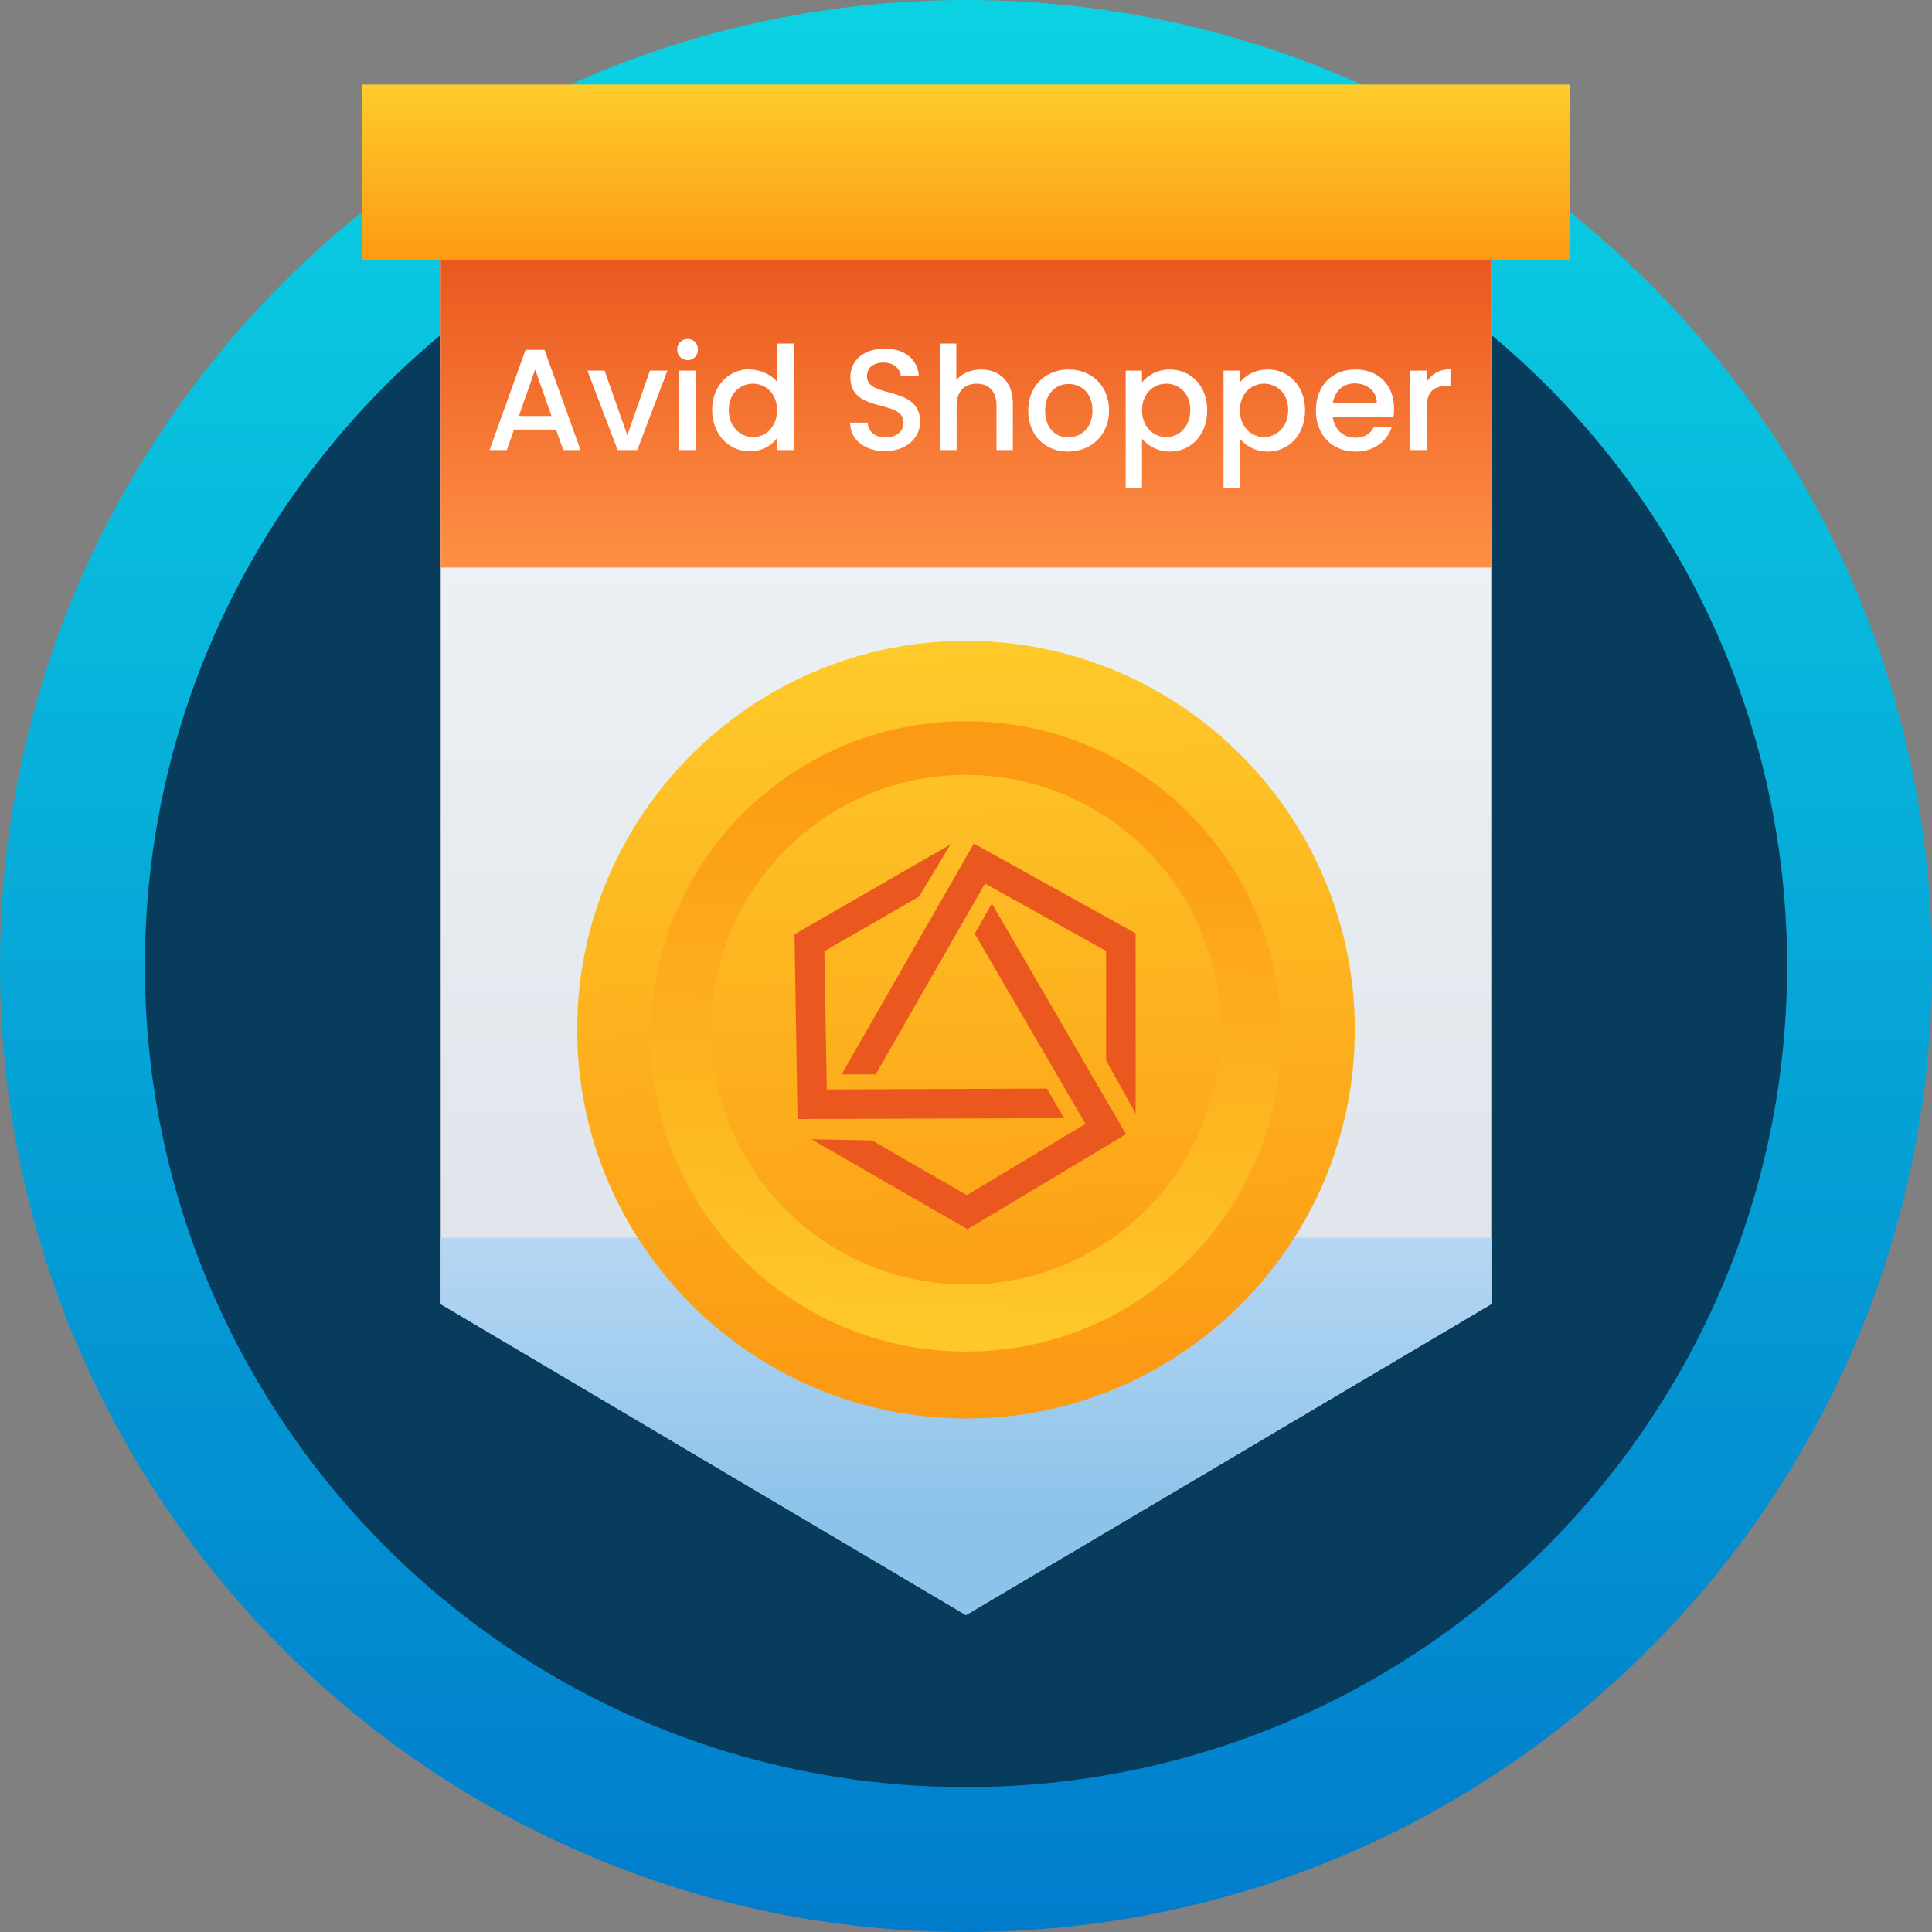 <svg width="20" height="20" viewBox="0 0 20 20" fill="none" xmlns="http://www.w3.org/2000/svg">
<rect x="0" y="0" width="20" height="20" fill="#808080" stroke="none"/>
<g id="Avid Shopper" clip-path="url(#clip0_2341_14563)">
<path id="Vector" d="M10 20C15.522 20 20 15.522 20 10C20 4.478 15.522 0 10 0C4.478 0 0 4.478 0 10C0 15.522 4.478 20 10 20Z" fill="url(#paint0_linear_2341_14563)"/>
<path id="Vector_2" d="M10 18.5C14.694 18.5 18.5 14.694 18.5 10C18.5 5.306 14.694 1.5 10 1.5C5.306 1.5 1.5 5.306 1.5 10C1.5 14.694 5.306 18.5 10 18.5Z" fill="#073C5C"/>
<path id="Vector_3" d="M16.25 0.875H3.75V2.688H16.25V0.875Z" fill="url(#paint1_linear_2341_14563)"/>
<path id="Vector_4" d="M15.438 2.688V13.5L10 16.719L4.562 13.5V2.688H15.438Z" fill="url(#paint2_linear_2341_14563)"/>
<path id="Vector_5" d="M4.562 12.812V13.5L10 16.719L15.438 13.5V12.812H4.562Z" fill="url(#paint3_linear_2341_14563)"/>
<path id="Vector_6" d="M15.438 2.688H4.562V5.875H15.438V2.688Z" fill="url(#paint4_linear_2341_14563)"/>
<path id="Vector_7" d="M14.025 10.659C14.025 12.881 12.218 14.684 10 14.684C7.781 14.684 5.975 12.878 5.975 10.659C5.975 8.441 7.781 6.634 10 6.634C12.218 6.634 14.025 8.441 14.025 10.659Z" fill="url(#paint5_linear_2341_14563)"/>
<path id="Vector_8" d="M10 13.991C8.194 13.991 6.737 12.534 6.737 10.728C6.737 8.922 8.194 7.466 10 7.466C11.806 7.466 13.262 8.922 13.262 10.728C13.262 12.534 11.806 13.991 10 13.991ZM10 8.022C8.544 8.022 7.362 9.203 7.362 10.659C7.362 12.116 8.544 13.297 10 13.297C11.456 13.297 12.637 12.116 12.637 10.659C12.637 9.203 11.456 8.022 10 8.022Z" fill="url(#paint6_linear_2341_14563)"/>
<path id="Vector_9" d="M10.084 8.734L11.756 9.662V11.528L11.45 10.978V9.844L10.197 9.147L9.065 11.122H8.712L10.081 8.734H10.084ZM11.015 11.575L10.837 11.269L8.559 11.278L8.534 9.847L9.515 9.281L9.84 8.741L8.225 9.672L8.256 11.584L11.009 11.575H11.015ZM10.265 9.359L10.09 9.666L11.237 11.634L10.009 12.372L9.028 11.806L8.4 11.794L10.015 12.725L11.656 11.741L10.271 9.359H10.265Z" fill="#EA581F"/>
<path id="Vector_10" d="M5.756 4.447H5.321L5.246 4.659H5.068L5.44 3.622H5.637L6.009 4.659H5.831L5.756 4.447ZM5.54 3.825L5.371 4.306H5.709L5.54 3.825Z" fill="white"/>
<path id="Vector_11" d="M6.259 3.837L6.494 4.506L6.728 3.837H6.909L6.597 4.659H6.394L6.081 3.837H6.262H6.259Z" fill="white"/>
<path id="Vector_12" d="M7.01 3.619C7.01 3.556 7.057 3.509 7.119 3.509C7.182 3.509 7.225 3.556 7.225 3.619C7.225 3.681 7.179 3.728 7.119 3.728C7.06 3.728 7.01 3.681 7.01 3.619ZM7.032 3.837H7.2V4.659H7.032V3.837Z" fill="white"/>
<path id="Vector_13" d="M7.76 3.825C7.866 3.825 7.981 3.875 8.044 3.953V3.556H8.216V4.659H8.044V4.534C7.991 4.609 7.894 4.672 7.76 4.672C7.544 4.672 7.372 4.497 7.372 4.244C7.372 3.991 7.544 3.822 7.763 3.822L7.76 3.825ZM7.794 3.972C7.666 3.972 7.544 4.069 7.544 4.244C7.544 4.419 7.666 4.525 7.794 4.525C7.922 4.525 8.044 4.425 8.044 4.247C8.044 4.069 7.922 3.972 7.794 3.972Z" fill="white"/>
<path id="Vector_14" d="M9.169 4.672C8.962 4.672 8.8 4.559 8.8 4.375H8.981C8.987 4.459 9.047 4.528 9.165 4.528C9.284 4.528 9.353 4.463 9.353 4.375C9.353 4.125 8.803 4.287 8.803 3.906C8.803 3.725 8.947 3.609 9.159 3.609C9.359 3.609 9.497 3.712 9.512 3.891H9.325C9.319 3.822 9.259 3.756 9.15 3.753C9.05 3.753 8.975 3.797 8.975 3.897C8.975 4.131 9.525 3.984 9.525 4.366C9.525 4.522 9.397 4.669 9.165 4.669L9.169 4.672Z" fill="white"/>
<path id="Vector_15" d="M9.731 3.556H9.9V3.934C9.956 3.866 10.05 3.825 10.156 3.825C10.341 3.825 10.485 3.947 10.485 4.175V4.659H10.316V4.2C10.316 4.05 10.235 3.972 10.11 3.972C9.985 3.972 9.903 4.05 9.903 4.2V4.659H9.735V3.556H9.731Z" fill="white"/>
<path id="Vector_16" d="M11.056 4.675C10.822 4.675 10.644 4.509 10.644 4.25C10.644 3.991 10.828 3.825 11.062 3.825C11.297 3.825 11.481 3.991 11.481 4.25C11.481 4.509 11.29 4.675 11.053 4.675H11.056ZM11.056 4.528C11.184 4.528 11.309 4.437 11.309 4.25C11.309 4.062 11.187 3.975 11.062 3.975C10.937 3.975 10.819 4.066 10.819 4.25C10.819 4.434 10.928 4.528 11.056 4.528Z" fill="white"/>
<path id="Vector_17" d="M12.11 3.825C12.325 3.825 12.497 3.991 12.497 4.247C12.497 4.503 12.328 4.675 12.11 4.675C11.975 4.675 11.875 4.606 11.822 4.541V5.05H11.653V3.837H11.822V3.959C11.875 3.891 11.975 3.825 12.11 3.825ZM12.072 3.972C11.944 3.972 11.822 4.072 11.822 4.247C11.822 4.422 11.944 4.525 12.072 4.525C12.2 4.525 12.322 4.422 12.322 4.244C12.322 4.066 12.2 3.972 12.072 3.972Z" fill="white"/>
<path id="Vector_18" d="M13.122 3.825C13.338 3.825 13.51 3.991 13.51 4.247C13.51 4.503 13.341 4.675 13.122 4.675C12.988 4.675 12.888 4.606 12.835 4.541V5.05H12.666V3.837H12.835V3.959C12.888 3.891 12.988 3.825 13.122 3.825ZM13.085 3.972C12.957 3.972 12.835 4.072 12.835 4.247C12.835 4.422 12.957 4.525 13.085 4.525C13.213 4.525 13.335 4.422 13.335 4.244C13.335 4.066 13.213 3.972 13.085 3.972Z" fill="white"/>
<path id="Vector_19" d="M14.031 4.675C13.797 4.675 13.622 4.509 13.622 4.25C13.622 3.991 13.791 3.825 14.031 3.825C14.272 3.825 14.431 3.987 14.431 4.228C14.431 4.256 14.431 4.284 14.425 4.312H13.797C13.81 4.447 13.906 4.531 14.031 4.531C14.135 4.531 14.194 4.481 14.225 4.416H14.41C14.363 4.559 14.235 4.675 14.031 4.675ZM13.797 4.175H14.253C14.253 4.047 14.15 3.969 14.022 3.969C13.906 3.969 13.816 4.047 13.797 4.175Z" fill="white"/>
<path id="Vector_20" d="M14.768 4.659H14.6V3.837H14.768V3.956C14.815 3.875 14.9 3.822 15.015 3.822V3.997H14.972C14.847 3.997 14.768 4.05 14.768 4.225V4.659Z" fill="white"/>
</g>
<defs>
<linearGradient id="paint0_linear_2341_14563" x1="10" y1="-0.203" x2="10" y2="20.047" gradientUnits="userSpaceOnUse">
<stop stop-color="#0BD3E3"/>
<stop offset="1" stop-color="#017CCC"/>
</linearGradient>
<linearGradient id="paint1_linear_2341_14563" x1="10" y1="0.866" x2="10" y2="2.712" gradientUnits="userSpaceOnUse">
<stop stop-color="#FECC2B"/>
<stop offset="1" stop-color="#FC9A13"/>
</linearGradient>
<linearGradient id="paint2_linear_2341_14563" x1="10" y1="5.741" x2="10" y2="16.672" gradientUnits="userSpaceOnUse">
<stop stop-color="#EDF1F4"/>
<stop offset="1" stop-color="#D8DFE7"/>
</linearGradient>
<linearGradient id="paint3_linear_2341_14563" x1="10" y1="11.738" x2="10" y2="15.697" gradientUnits="userSpaceOnUse">
<stop stop-color="#C6DEF6"/>
<stop offset="1" stop-color="#8CC3EA"/>
</linearGradient>
<linearGradient id="paint4_linear_2341_14563" x1="10" y1="5.862" x2="10" y2="2.706" gradientUnits="userSpaceOnUse">
<stop stop-color="#FE9045"/>
<stop offset="1" stop-color="#EA581F"/>
</linearGradient>
<linearGradient id="paint5_linear_2341_14563" x1="-0" y1="6.662" x2="0.312" y2="14.716" gradientUnits="userSpaceOnUse">
<stop stop-color="#FECC2B"/>
<stop offset="1" stop-color="#FC9A13"/>
</linearGradient>
<linearGradient id="paint6_linear_2341_14563" x1="-0" y1="13.878" x2="0.312" y2="7.434" gradientUnits="userSpaceOnUse">
<stop stop-color="#FECC2B"/>
<stop offset="1" stop-color="#FC9A13"/>
</linearGradient>
<clipPath id="clip0_2341_14563">
<rect width="20" height="20" fill="white"/>
</clipPath>
</defs>
</svg>

